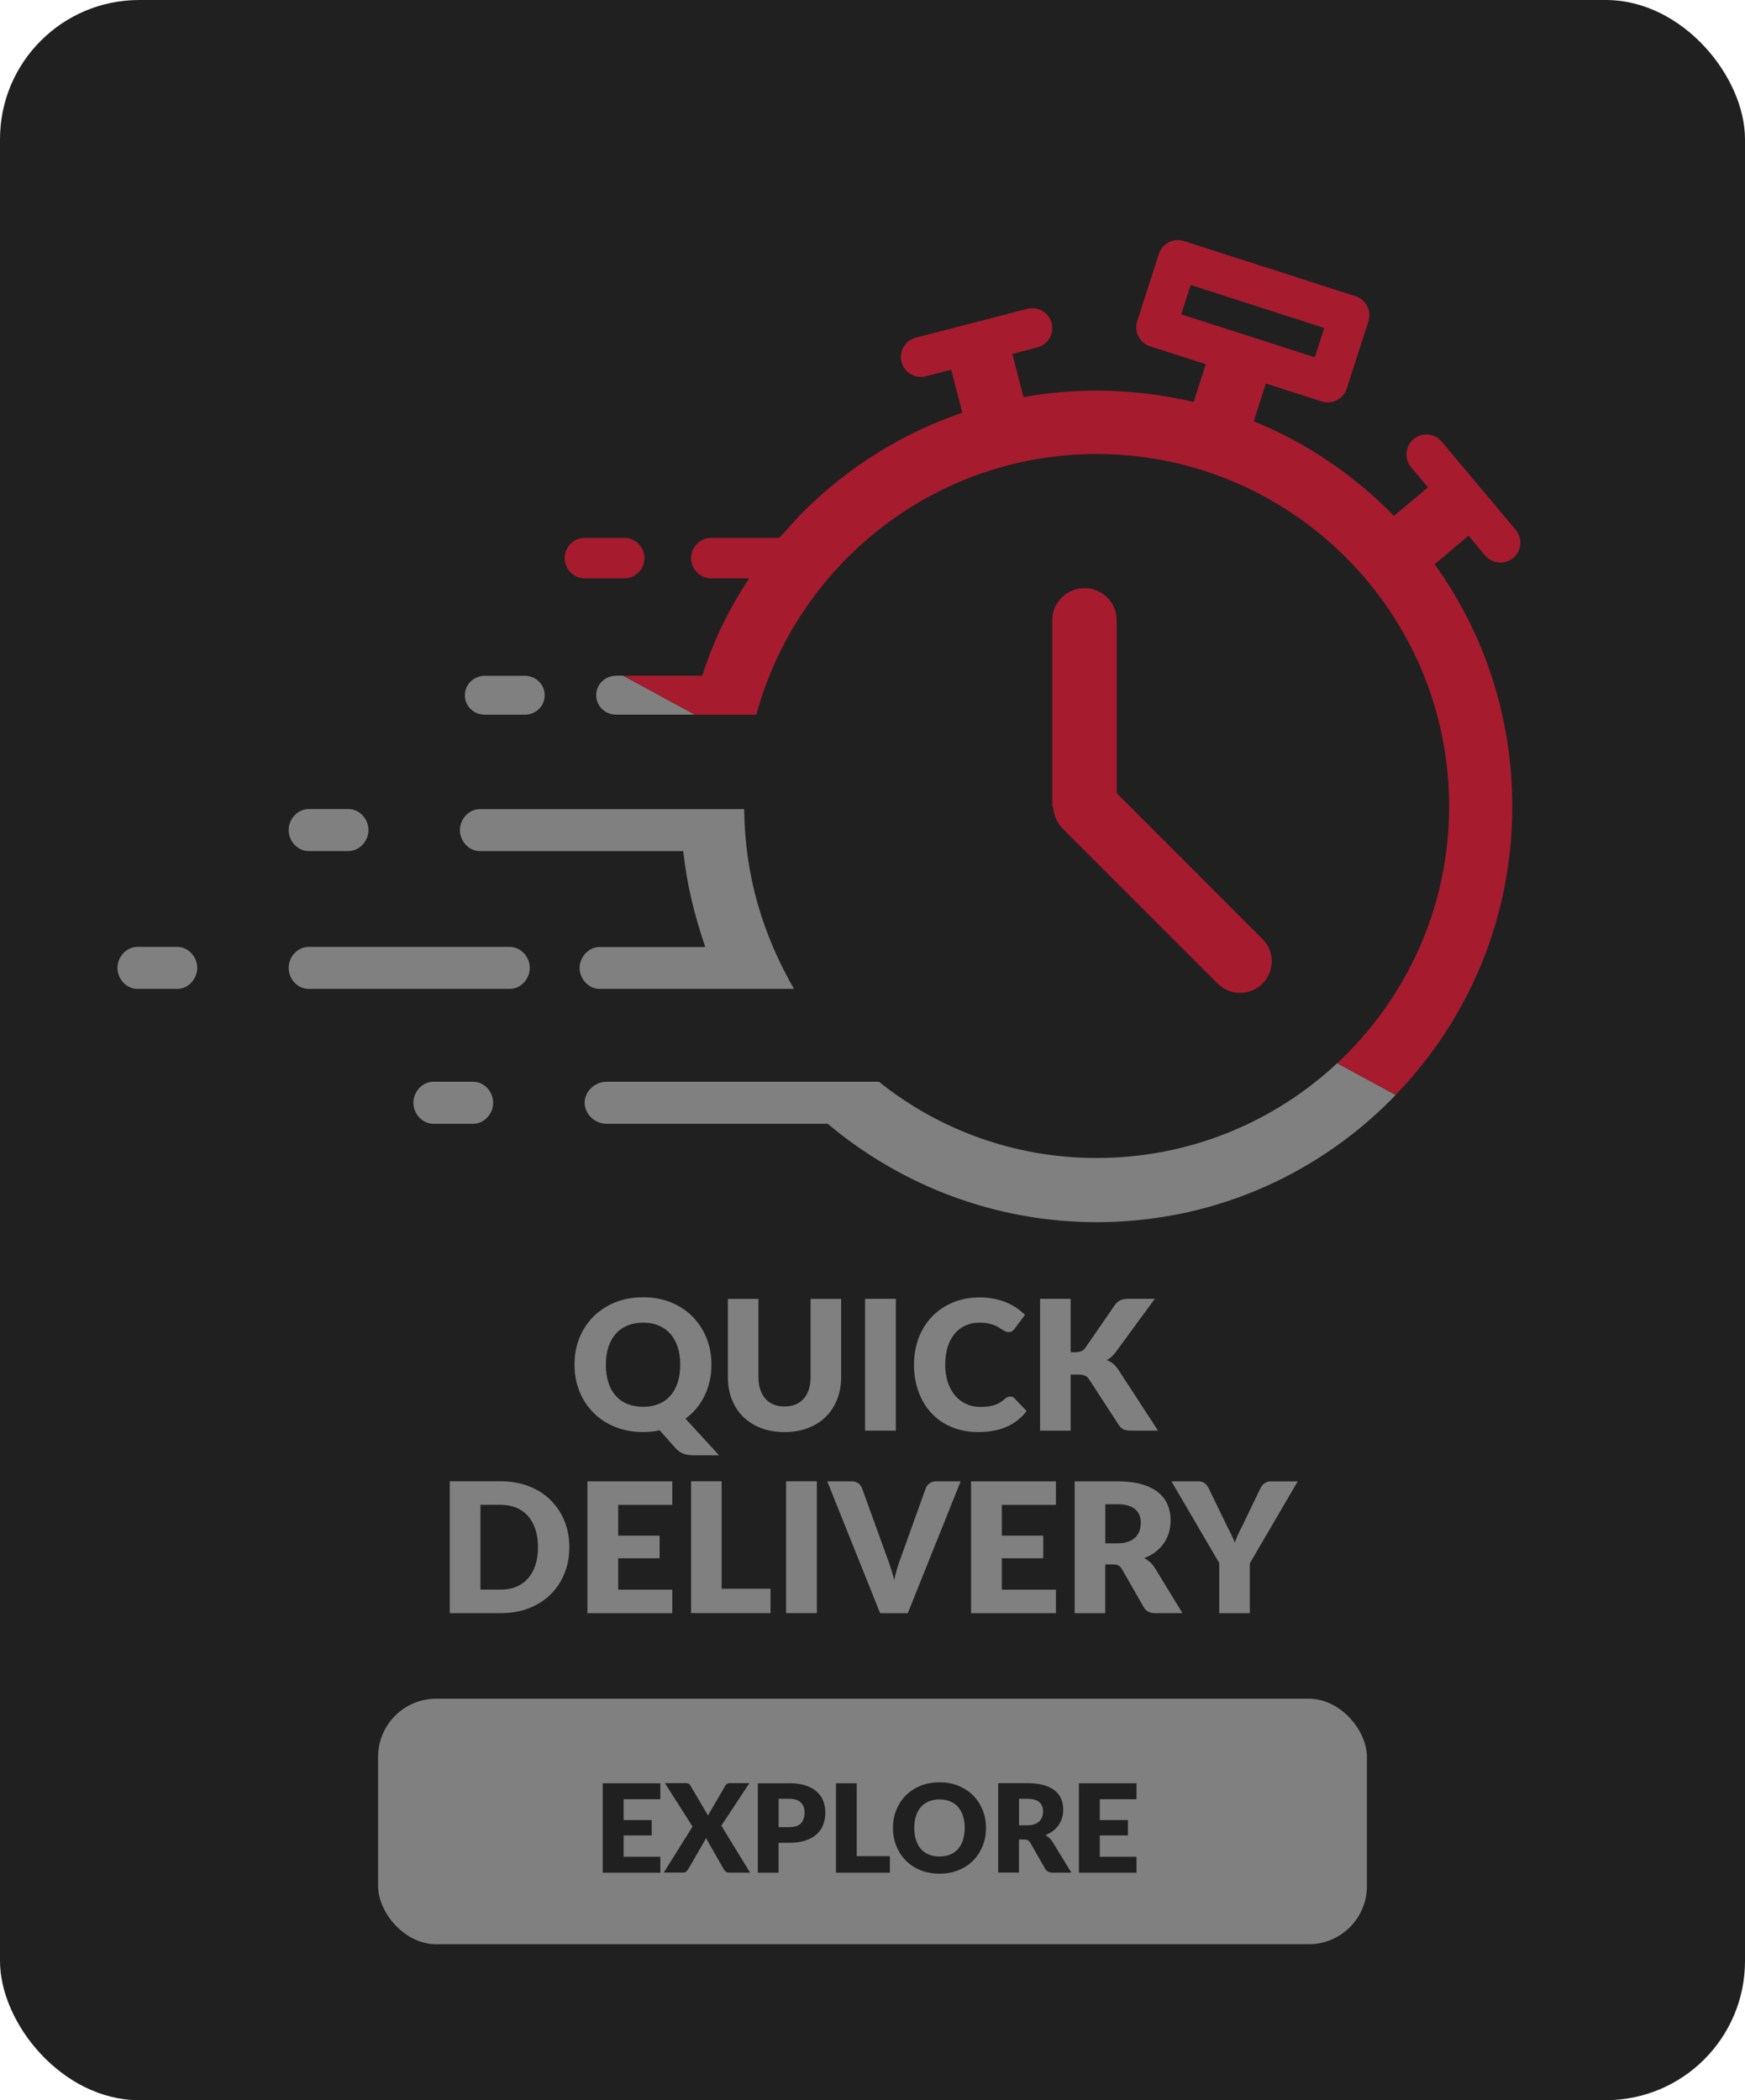 <svg xmlns="http://www.w3.org/2000/svg" viewBox="0 0 270 325"><defs><style>      .cls-1 {        fill: gray;      }      .cls-2 {        fill: #a71b2f;      }      .cls-3 {        fill: #202020;      }    </style></defs><g><g id="Layer_1"><rect class="cls-3" width="270" height="325" rx="21.54" ry="21.54"></rect><g><path class="cls-1" d="M111.24,225.21h-3.89c-.56,0-1.06-.07-1.51-.22-.44-.15-.86-.41-1.24-.81l-2.54-2.84c-.79.18-1.65.27-2.56.27-1.59,0-3.03-.27-4.34-.8s-2.42-1.27-3.35-2.21c-.93-.94-1.65-2.04-2.16-3.31-.51-1.27-.76-2.64-.76-4.12s.25-2.85.76-4.12c.51-1.27,1.23-2.37,2.16-3.3.93-.93,2.05-1.67,3.35-2.2s2.75-.8,4.34-.8,3.03.27,4.33.8c1.3.54,2.42,1.27,3.34,2.21.92.93,1.64,2.04,2.15,3.3.51,1.27.76,2.64.76,4.1,0,.88-.09,1.72-.27,2.53-.18.81-.44,1.57-.78,2.27-.34.71-.76,1.37-1.26,1.97-.5.61-1.07,1.14-1.7,1.61l5.17,5.64ZM93.74,211.19c0,1.02.13,1.93.39,2.74s.64,1.49,1.13,2.05,1.09.99,1.81,1.28c.71.29,1.53.44,2.44.44s1.71-.15,2.42-.44c.71-.29,1.31-.72,1.8-1.28.49-.56.87-1.24,1.13-2.05.26-.81.39-1.72.39-2.74s-.13-1.92-.39-2.72c-.26-.81-.64-1.49-1.13-2.05-.49-.56-1.09-.99-1.8-1.29-.71-.3-1.52-.45-2.42-.45s-1.73.15-2.44.45c-.71.3-1.32.73-1.81,1.29-.49.56-.87,1.24-1.13,2.05-.26.81-.39,1.71-.39,2.72Z"></path><path class="cls-1" d="M121.39,217.65c.63,0,1.2-.1,1.7-.31.5-.21.92-.51,1.27-.9.34-.39.61-.87.79-1.43.18-.57.27-1.21.27-1.93v-12.08h4.73v12.08c0,1.25-.2,2.4-.61,3.44-.41,1.05-.99,1.95-1.74,2.7s-1.68,1.34-2.76,1.76c-1.08.42-2.3.63-3.65.63s-2.59-.21-3.67-.63-2-1.01-2.76-1.76-1.33-1.66-1.74-2.7c-.4-1.04-.6-2.19-.6-3.44v-12.08h4.73v12.07c0,.72.09,1.36.27,1.92.18.57.45,1.05.79,1.44.34.4.77.7,1.27.91.5.21,1.07.31,1.7.31Z"></path><path class="cls-1" d="M138.61,221.39h-4.76v-20.4h4.76v20.4Z"></path><path class="cls-1" d="M156.31,216.11c.11,0,.22.02.34.06s.22.11.32.22l1.88,1.97c-.82,1.07-1.85,1.88-3.09,2.43s-2.7.82-4.39.82c-1.55,0-2.94-.26-4.17-.79-1.23-.53-2.27-1.25-3.12-2.18-.86-.93-1.51-2.03-1.97-3.3-.46-1.27-.69-2.66-.69-4.15s.25-2.92.74-4.19c.49-1.27,1.19-2.37,2.09-3.3.9-.92,1.97-1.64,3.22-2.16,1.25-.51,2.63-.77,4.13-.77.77,0,1.49.07,2.16.2.68.14,1.31.32,1.9.56.59.24,1.13.53,1.62.86.49.34.93.7,1.31,1.09l-1.6,2.14c-.1.13-.22.25-.36.36s-.34.16-.59.16c-.17,0-.33-.04-.48-.11s-.31-.17-.48-.27-.35-.22-.55-.35c-.2-.13-.44-.24-.71-.35s-.6-.2-.97-.27c-.37-.08-.8-.11-1.29-.11-.78,0-1.5.14-2.15.43-.65.29-1.21.71-1.68,1.27-.47.55-.84,1.24-1.09,2.04-.26.81-.39,1.73-.39,2.76s.14,1.97.43,2.79c.29.81.67,1.5,1.16,2.05.49.56,1.06.98,1.71,1.27.65.29,1.35.43,2.1.43.43,0,.82-.02,1.18-.06.36-.04.69-.11.99-.21.31-.1.6-.23.87-.39.27-.16.54-.37.83-.62.11-.09.23-.17.36-.23.13-.06.27-.09.41-.09Z"></path><path class="cls-1" d="M165.65,209.25h.76c.7,0,1.2-.22,1.51-.66l4.59-6.66c.27-.35.56-.6.88-.74.31-.13.7-.2,1.17-.2h4.12l-6.05,8.25c-.43.57-.89.98-1.38,1.23.35.13.68.31.96.55s.56.54.81.91l6.16,9.46h-4.23c-.27,0-.5-.02-.69-.06s-.36-.09-.5-.17c-.14-.08-.26-.17-.36-.27-.1-.11-.2-.23-.29-.37l-4.62-7.1c-.17-.26-.38-.45-.64-.55-.26-.11-.61-.16-1.04-.16h-1.15v8.68h-4.73v-20.4h4.73v8.26Z"></path><path class="cls-1" d="M88.09,239.43c0,1.47-.25,2.83-.76,4.08-.51,1.25-1.22,2.32-2.15,3.23-.92.91-2.04,1.62-3.34,2.13-1.3.51-2.75.76-4.33.76h-7.92v-20.4h7.92c1.59,0,3.03.26,4.33.77,1.3.51,2.42,1.22,3.34,2.13.92.91,1.64,1.98,2.15,3.23.51,1.25.76,2.6.76,4.07ZM83.24,239.43c0-1.01-.13-1.92-.39-2.73-.26-.81-.64-1.5-1.13-2.07-.49-.56-1.09-1-1.8-1.3-.71-.3-1.52-.46-2.42-.46h-3.16v13.12h3.16c.91,0,1.71-.15,2.42-.46.71-.3,1.31-.74,1.8-1.3.49-.56.87-1.25,1.13-2.06.26-.81.39-1.73.39-2.74Z"></path><path class="cls-1" d="M95.65,232.88v4.76h6.41v3.5h-6.41v4.86h8.37v3.64h-13.13v-20.4h13.13v3.64h-8.37Z"></path><path class="cls-1" d="M119.22,245.85v3.78h-12.29v-20.4h4.73v16.62h7.56Z"></path><path class="cls-1" d="M126.39,249.63h-4.76v-20.4h4.76v20.4Z"></path><path class="cls-1" d="M148.64,229.24l-8.18,20.4h-4.28l-8.18-20.4h3.81c.41,0,.74.1.99.29.25.19.44.44.57.74l3.95,10.92c.19.48.37,1,.54,1.56.18.56.35,1.15.5,1.77.13-.62.28-1.21.44-1.77.16-.57.34-1.09.53-1.56l3.92-10.92c.1-.26.29-.5.55-.71s.6-.32.99-.32h3.84Z"></path><path class="cls-1" d="M155.01,232.88v4.76h6.41v3.5h-6.41v4.86h8.37v3.64h-13.13v-20.4h13.13v3.64h-8.37Z"></path><path class="cls-1" d="M182.98,249.63h-4.29c-.79,0-1.36-.3-1.71-.9l-3.39-5.92c-.16-.25-.34-.44-.53-.55-.2-.12-.48-.17-.84-.17h-1.21v7.55h-4.73v-20.4h6.64c1.47,0,2.73.15,3.77.46,1.04.3,1.89.73,2.55,1.27.66.54,1.14,1.18,1.44,1.92s.45,1.54.45,2.41c0,.66-.09,1.29-.27,1.88s-.44,1.13-.78,1.63-.77.94-1.28,1.34c-.51.39-1.09.71-1.76.97.31.16.6.36.87.59.27.24.51.52.73.85l4.34,7.1ZM172.93,238.83c.64,0,1.19-.08,1.64-.25s.82-.39,1.11-.68c.29-.29.5-.63.63-1.01.13-.39.2-.8.2-1.25,0-.9-.29-1.6-.88-2.1s-1.49-.76-2.71-.76h-1.9v6.05h1.9Z"></path><path class="cls-1" d="M193.38,241.88v7.76h-4.73v-7.76l-7.39-12.64h4.17c.41,0,.73.1.97.29.24.19.44.44.6.74l2.88,5.94c.24.47.46.9.66,1.31s.37.8.52,1.2c.14-.4.3-.81.48-1.21.18-.41.39-.84.64-1.3l2.86-5.94c.06-.12.14-.24.24-.36.09-.12.2-.23.33-.33.13-.1.27-.18.44-.24.16-.06.34-.09.54-.09h4.2l-7.39,12.64Z"></path></g><g><path class="cls-1" d="M169.67,179.2c-12.7,0-24.4-4.38-33.68-11.8h-42.13c-1.88,0-3.4,1.54-3.4,3.25s1.52,3.25,3.4,3.25h34.2c11.61,9.74,26.2,15.23,41.61,15.23,17.18,0,33.33-6.71,45.48-18.86.27-.27.52-.55.79-.83l-9.04-4.91c-9.75,9.1-22.84,14.67-37.22,14.67Z"></path><path class="cls-1" d="M89.68,149.78c0,1.7,1.38,3.25,3.09,3.25h30.08c-4.79-8.35-7.59-17.39-7.71-27.82h-40.89c-1.7,0-3.09,1.54-3.09,3.25s1.38,3.25,3.09,3.25h31.47c.54,5.1,1.68,9.74,3.4,14.84h-16.35c-1.7,0-3.09,1.54-3.09,3.25Z"></path><path class="cls-1" d="M75.02,110.6h6.17c1.7,0,3.09-1.31,3.09-3.01s-1.38-3.01-3.09-3.01h-6.17c-1.7,0-3.09,1.31-3.09,3.01s1.38,3.01,3.09,3.01Z"></path><path class="cls-1" d="M47.75,131.7h6.17c1.7,0,3.09-1.54,3.09-3.25s-1.38-3.25-3.09-3.25h-6.17c-1.7,0-3.09,1.54-3.09,3.25s1.38,3.25,3.09,3.25Z"></path><path class="cls-1" d="M27.43,146.53h-6.17c-1.7,0-3.09,1.54-3.09,3.25s1.38,3.25,3.09,3.25h6.17c1.7,0,3.09-1.54,3.09-3.25s-1.38-3.25-3.09-3.25Z"></path><path class="cls-1" d="M73.22,167.4h-6.17c-1.7,0-3.09,1.54-3.09,3.25s1.38,3.25,3.09,3.25h6.17c1.7,0,3.09-1.54,3.09-3.25s-1.38-3.25-3.09-3.25Z"></path><path class="cls-1" d="M78.88,146.53h-31.13c-1.7,0-3.09,1.54-3.09,3.25s1.38,3.25,3.09,3.25h31.13c1.7,0,3.09-1.54,3.09-3.25s-1.38-3.25-3.09-3.25Z"></path><path class="cls-1" d="M95.34,104.57c-1.7,0-3.09,1.31-3.09,3.01s1.38,3.01,3.09,3.01h12.18l-11.11-6.03h-1.07Z"></path><path class="cls-2" d="M172.78,122.74v-26.84c0-2.7-2.29-4.89-4.98-4.89s-4.98,2.19-4.98,4.89v28.87s.09.03.09.05c0,.15.05.29.06.43,0,.08.04.15.05.23.01.08.03.16.05.24.02.09.05.17.07.25.02.07.04.14.06.21.02.08.06.16.09.24.03.07.05.14.08.21.03.07.07.15.1.22.03.07.07.14.1.22.04.07.08.14.12.2.04.07.08.14.13.21.05.07.11.15.16.22.04.06.08.11.13.17.1.12.21.25.32.36l23.99,23.99c.95.95,2.21,1.43,3.46,1.43s2.51-.48,3.46-1.43c1.91-1.91,1.92-5,0-6.91l-22.55-22.56Z"></path><path class="cls-2" d="M221.97,87.32l5.24-4.4s.01-.01.02-.02l2.56,3.06c.61.73,1.49,1.1,2.37,1.1.7,0,1.4-.24,1.98-.72,1.31-1.1,1.48-3.04.38-4.35l-11.45-13.65c-1.1-1.31-3.04-1.48-4.35-.38-1.31,1.1-1.48,3.04-.38,4.35l2.61,3.11s-.01,0-.02.01l-5.25,4.41c-.18-.18-.35-.37-.53-.55-6.15-6.15-13.34-10.91-21.16-14.1l1.88-5.84,8.62,2.77c.31.1.63.15.95.15,1.3,0,2.52-.83,2.94-2.14l3.29-10.21s.02-.06.02-.09c.01-.04.03-.08.04-.11.52-1.62-.37-3.36-1.99-3.88l-26.55-8.54c-1.62-.52-3.36.37-3.88,1.99l-3.35,10.42c-.52,1.62.37,3.36,1.99,3.88l8.62,2.77-1.88,5.85c-4.86-1.16-9.89-1.76-15.01-1.76-3.83,0-7.62.34-11.32.99l-1.72-6.65s0-.01,0-.02l3.86-1c1.65-.43,2.64-2.11,2.22-3.76-.43-1.65-2.11-2.64-3.76-2.22l-17.25,4.46c-1.65.43-2.64,2.11-2.22,3.76.36,1.39,1.61,2.32,2.99,2.32.26,0,.52-.03.77-.1l3.93-1.02s0,.01,0,.02l1.72,6.64c-9.2,3.13-17.62,8.34-24.69,15.41-1.28,1.28-2.5,2.8-3.66,3.96h-10.53c-1.7,0-3.09,1.43-3.09,3.13s1.38,3.13,3.09,3.13h5.9c-3.07,4.64-5.5,9.51-7.26,15.07h-12.24l11.11,6.03h9.5c6.28-23.19,27.5-40.34,52.65-40.34,30.07,0,54.54,24.45,54.54,54.52,0,15.69-6.67,29.82-17.32,39.75l9.04,4.91c11.64-12.05,18.05-27.86,18.05-44.66,0-13.63-4.21-26.61-12.01-37.46ZM182.77,48.64l1.46-4.54,20.67,6.65-1.46,4.54-20.67-6.65Z"></path><path class="cls-2" d="M96.63,83.24h-6.17c-1.7,0-3.09,1.43-3.09,3.13s1.38,3.13,3.09,3.13h6.17c1.7,0,3.09-1.43,3.09-3.13s-1.38-3.13-3.09-3.13Z"></path></g><rect class="cls-1" x="58.5" y="262.87" width="153" height="38" rx="9" ry="9"></rect><g><path class="cls-3" d="M96.49,278.42v3.23h4.35v2.38h-4.35v3.3h5.68v2.47h-8.91v-13.84h8.91v2.47h-5.68Z"></path><path class="cls-3" d="M116.03,289.79h-3.21c-.21,0-.38-.05-.51-.15-.13-.1-.23-.22-.31-.36l-2.77-4.85c-.05.14-.11.26-.17.36l-2.58,4.48c-.09.13-.19.24-.31.35-.12.11-.28.16-.47.16h-3l4.46-7.12-4.28-6.72h3.21c.21,0,.36.03.46.08s.19.14.26.27l2.75,4.67c.03-.08.07-.16.11-.24.04-.08.09-.15.14-.24l2.41-4.14c.09-.14.18-.24.28-.3.1-.06.22-.1.37-.1h3.08l-4.34,6.58,4.44,7.26Z"></path><path class="cls-3" d="M122.14,275.95c.98,0,1.81.12,2.51.35.7.23,1.28.55,1.73.96.45.41.79.88,1,1.43s.32,1.15.32,1.79c0,.69-.11,1.32-.33,1.9-.22.58-.56,1.07-1.02,1.48-.46.41-1.03.73-1.73.96-.7.23-1.53.35-2.48.35h-1.67v4.63h-3.21v-13.84h4.88ZM122.14,282.74c.84,0,1.44-.2,1.8-.6s.55-.96.55-1.67c0-.32-.05-.6-.14-.86-.1-.26-.24-.48-.43-.67-.19-.19-.44-.33-.73-.43-.29-.1-.64-.15-1.05-.15h-1.67v4.39h1.67Z"></path><path class="cls-3" d="M137.69,287.23v2.57h-8.34v-13.84h3.21v11.28h5.13Z"></path><path class="cls-3" d="M152.56,282.87c0,1-.17,1.93-.52,2.79s-.83,1.61-1.46,2.25c-.63.64-1.38,1.13-2.27,1.5-.88.36-1.86.54-2.94.54s-2.06-.18-2.95-.54-1.65-.86-2.27-1.5c-.63-.64-1.12-1.39-1.46-2.25s-.52-1.79-.52-2.79.17-1.93.52-2.79.83-1.61,1.46-2.24c.63-.63,1.39-1.13,2.27-1.49s1.87-.54,2.95-.54,2.06.18,2.94.55c.88.36,1.64.86,2.27,1.5.63.63,1.11,1.38,1.46,2.24s.52,1.79.52,2.78ZM149.27,282.87c0-.68-.09-1.3-.27-1.85s-.43-1.01-.76-1.39-.74-.67-1.22-.87c-.48-.2-1.03-.3-1.64-.3s-1.17.1-1.66.3c-.48.2-.89.49-1.23.87s-.59.84-.76,1.39c-.18.55-.27,1.16-.27,1.85s.09,1.31.27,1.86c.18.55.43,1.01.76,1.39s.74.67,1.23.87c.48.2,1.04.3,1.66.3s1.16-.1,1.64-.3c.48-.2.89-.49,1.22-.87s.59-.84.76-1.39.27-1.17.27-1.86Z"></path><path class="cls-3" d="M165.78,289.79h-2.91c-.54,0-.92-.2-1.16-.61l-2.3-4.02c-.11-.17-.23-.3-.36-.38s-.32-.12-.57-.12h-.82v5.12h-3.21v-13.84h4.5c1,0,1.85.1,2.56.31.71.21,1.28.49,1.73.86.45.37.77.8.97,1.3.2.5.3,1.04.3,1.63,0,.45-.06.87-.18,1.27-.12.4-.3.77-.53,1.11s-.52.64-.87.91c-.35.27-.74.48-1.19.66.21.11.4.24.59.4.18.16.35.35.49.58l2.95,4.82ZM158.96,282.46c.44,0,.81-.06,1.12-.17.31-.11.56-.26.75-.46s.34-.43.43-.69c.09-.26.13-.55.13-.85,0-.61-.2-1.08-.59-1.42s-1.01-.51-1.84-.51h-1.29v4.1h1.29Z"></path><path class="cls-3" d="M170.17,278.42v3.23h4.35v2.38h-4.35v3.3h5.68v2.47h-8.91v-13.84h8.91v2.47h-5.68Z"></path></g></g></g></svg>
